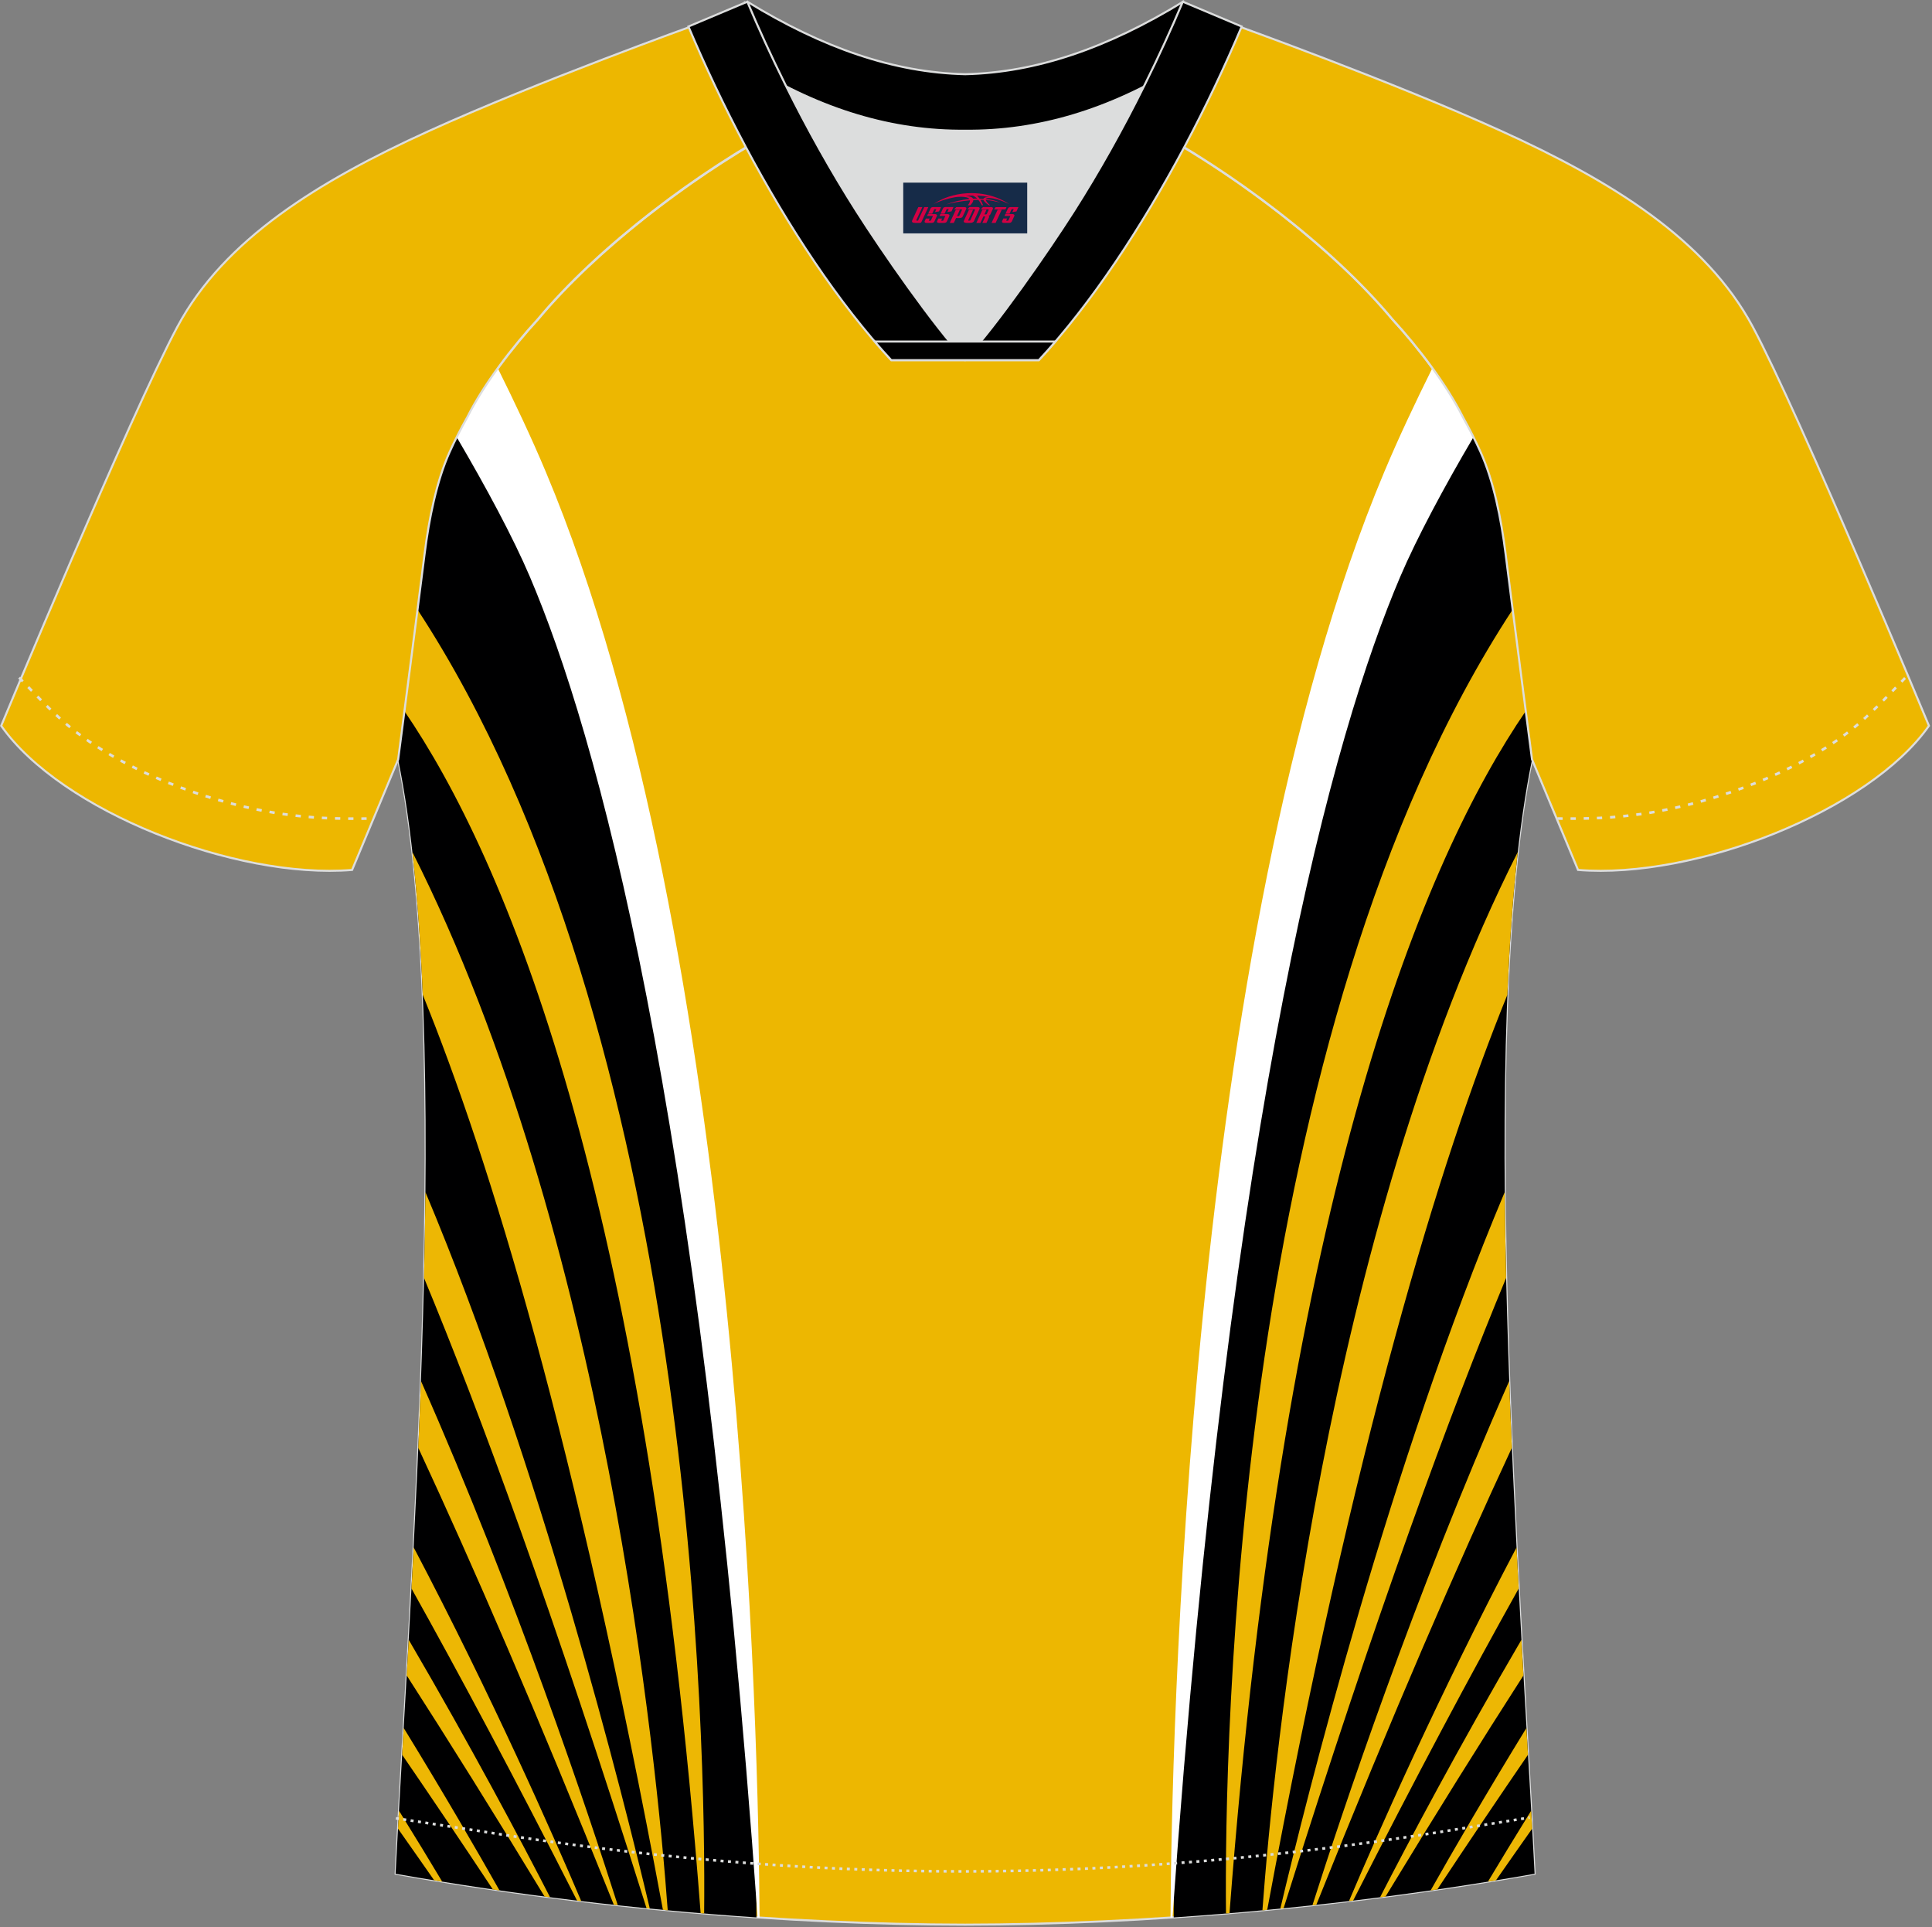 <?xml version="1.0" encoding="utf-8"?>
<!-- Generator: Adobe Illustrator 19.0.0, SVG Export Plug-In . SVG Version: 6.00 Build 0)  -->
<svg xmlns="http://www.w3.org/2000/svg" xmlns:xlink="http://www.w3.org/1999/xlink" version="1.1" id="图层_1" x="0px" y="0px" width="374px" height="373px" viewBox="0 0 374 373" enable-background="new 0 0 374 373" xml:space="preserve">
<rect x="0" y="0" width="374" height="373" fill="#808080" stroke="none"/>
<g id="XMLID_20_">
	<path fill="#EDB701" stroke="#DCDDDD" stroke-width="0.4" stroke-miterlimit="22.926" d="M291.47,107.27   c1.27,10.18,4.85,37.71,5.11,39.69c-10.86,52.55-2.19,162.18,0.49,215.68c-36.81,6.52-75.42,9.82-110.24,9.86   c-34.82-0.04-73.43-3.33-110.24-9.86c2.68-53.5,11.35-163.13,0.49-215.68c0.25-1.98,3.83-29.51,5.1-39.69   c0.85-6.78,2.31-14.06,4.84-19.68c1.01-2.25,2.15-4.48,3.4-6.7c3.26-6.52,8.77-13.67,13.69-19.02   c11.2-13.44,29.03-27.03,44.74-35.86c0.96-0.54-1.02-15.4-0.07-15.91c3.94,3.32,25.19,3.25,30.33,6.12l-2.64,0.68   c6.1,2.82,12.98,4.24,19.71,4.26c6.74-0.02-2.74-1.43,3.36-4.26l5.7-2.51c5.14-2.87,16.2-2.27,20.14-5.59   c0.73,0.39-1.96,16.43-1.21,16.84c15.87,8.82,34.04,22.6,45.4,36.23c4.92,5.36,10.44,12.5,13.7,19.02c1.25,2.22,2.39,4.46,3.39,6.7   C289.15,93.22,290.62,100.5,291.47,107.27z"/>
	<g>
		<path fill="#000001" d="M146.43,371.1c0.12-30.58-1.96-174.77-49.16-274.51c-0.32-0.67-3.29-7.3-6.97-15.51    c-1.21,2.16-2.31,4.33-3.29,6.52c-2.53,5.62-3.99,12.9-4.84,19.68c-1.27,10.18-4.85,37.71-5.1,39.69    c10.86,52.55,2.19,162.18-0.49,215.68C99.62,366.73,123.36,369.55,146.43,371.1z"/>
		<path fill="#FFFFFF" d="M88.42,84.63c5.66,9.62,10.96,19.49,14.15,26.99c12.76,29.92,32.82,100.4,44.09,259.49l0.38,0.02    c-0.17-31.16-2.97-188.41-41.38-279.8c-2.83-6.74-6-13.41-9.29-20.05c-2.3,3.17-4.4,6.46-5.97,9.6    C89.71,82.14,89.05,83.38,88.42,84.63z"/>
		<path fill="#EDB704" d="M82.08,247.33c10.68,25.68,24.92,64.28,43.08,122l0.63,0.06c-5.07-21.48-21.14-85.71-43.44-138.68    C82.3,236.21,82.21,241.76,82.08,247.33z"/>
		<path fill="#EDB704" d="M80.97,280.21c10.4,22.35,22.94,51.22,37.86,88.45l0.76,0.08c-5.56-17.45-19.65-59.77-38.1-101.46    C81.33,271.62,81.16,275.93,80.97,280.21z"/>
		<path fill="#EDB704" d="M79.66,307.45c9.27,16.57,19.9,36.48,32.05,60.4l0.81,0.1c-5.55-13.06-17.25-39.58-32.44-68.47    C79.93,302.17,79.8,304.82,79.66,307.45z"/>
		<path fill="#EDB704" d="M78.73,324.27c8.09,12.58,16.97,26.78,26.7,42.8l1.06,0.14c-5.47-10.64-15.15-28.95-27.37-49.84    C78.99,319.7,78.86,322,78.73,324.27z"/>
		<path fill="#EDB704" d="M77.85,339.62c5.53,8.07,11.38,16.74,17.56,26.07l1.29,0.19c-4.32-7.63-10.7-18.65-18.55-31.45    L77.85,339.62z"/>
		<path fill="#EDB704" d="M77.04,353.92c2.29,3.24,4.62,6.58,7.01,10l1.55,0.25c-2.32-3.89-5.14-8.52-8.37-13.73L77.04,353.92z"/>
		<path fill="#EDB704" d="M81.84,192.53c13.01,32,29.58,86.16,46.49,177.1l0.93,0.09c-2.09-28.36-11.95-130.54-49.43-204.82    C80.78,173.38,81.43,182.68,81.84,192.53z"/>
		<path fill="#EDB704" d="M78.28,137.62c19.38,28.34,46.7,92.22,57.35,232.66l0.68,0.05c0.32-32.65-1.71-170.27-55.5-252.36    C79.98,124.44,79.02,131.88,78.28,137.62z"/>
		<path fill="#000001" d="M227.21,371.1c-0.11-30.58,1.96-174.77,49.16-274.51c0.32-0.67,3.29-7.3,6.97-15.51    c1.21,2.16,2.31,4.34,3.29,6.52c2.52,5.62,3.99,12.9,4.84,19.68c1.27,10.18,4.85,37.71,5.11,39.69    c-10.86,52.55-2.19,162.18,0.49,215.68C274.02,366.73,250.28,369.55,227.21,371.1z"/>
		<path fill="#FFFFFF" d="M285.22,84.63c-5.67,9.62-10.96,19.5-14.16,26.99c-12.76,29.92-32.82,100.4-44.09,259.49l-0.38,0.02    c0.17-31.16,2.97-188.41,41.38-279.8c2.83-6.74,6-13.41,9.29-20.05c2.3,3.17,4.4,6.46,5.98,9.61    C283.94,82.13,284.6,83.38,285.22,84.63z"/>
		<path fill="#EDB704" d="M291.56,247.33c-10.68,25.68-24.92,64.28-43.08,122l-0.63,0.06c5.07-21.48,21.14-85.71,43.44-138.68    C291.34,236.2,291.43,241.75,291.56,247.33z"/>
		<path fill="#EDB704" d="M292.67,280.21c-10.4,22.35-22.94,51.22-37.86,88.46l-0.75,0.08c5.56-17.45,19.65-59.77,38.1-101.47    C292.31,271.61,292.48,275.93,292.67,280.21z"/>
		<path fill="#EDB704" d="M293.99,307.45c-9.27,16.57-19.9,36.48-32.05,60.4l-0.81,0.1c5.55-13.06,17.25-39.58,32.45-68.47    C293.71,302.16,293.85,304.82,293.99,307.45z"/>
		<path fill="#EDB704" d="M294.91,324.27c-8.09,12.58-16.96,26.78-26.7,42.8l-1.06,0.14c5.47-10.64,15.15-28.95,27.37-49.84    C294.66,319.7,294.79,322,294.91,324.27z"/>
		<path fill="#EDB704" d="M295.79,339.62c-5.53,8.07-11.38,16.74-17.56,26.07l-1.29,0.19c4.31-7.63,10.7-18.65,18.55-31.45    L295.79,339.62z"/>
		<path fill="#EDB704" d="M296.6,353.92c-2.29,3.24-4.62,6.58-7.01,10l-1.55,0.25c2.33-3.89,5.14-8.52,8.37-13.73L296.6,353.92z"/>
		<path fill="#EDB704" d="M291.8,192.53c-13.01,32-29.58,86.16-46.49,177.11l-0.93,0.09c2.09-28.36,11.94-130.53,49.43-204.82    C292.86,173.38,292.21,182.68,291.8,192.53z"/>
		<path fill="#EDB704" d="M295.36,137.62c-19.39,28.33-46.7,92.22-57.35,232.66l-0.68,0.05c-0.32-32.65,1.71-170.26,55.49-252.36    C293.66,124.45,294.62,131.88,295.36,137.62z"/>
	</g>
	<path fill="#EDB700" stroke="#DCDDDD" stroke-width="0.4" stroke-miterlimit="22.926" d="M221.92,24.33   c7.07-5.95,12.46-12.55,16.99-19.55c0,0,30.63,10.99,51.78,20.61c21.15,9.61,39.53,20.88,48.61,37.85   c9.08,16.97,34.11,77.23,34.11,77.23c-11.56,16.47-45.26,29.73-67.93,27.9l-8.91-21.4c0,0-3.8-29.24-5.12-39.81   c-0.85-6.78-2.31-14.06-4.84-19.68c-1.01-2.25-2.15-4.48-3.39-6.7c-3.26-6.51-8.77-13.67-13.69-19.02   C257.64,47.5,238.28,33.07,221.92,24.33z"/>
	<path fill="#EDB700" stroke="#DCDDDD" stroke-width="0.4" stroke-miterlimit="22.926" d="M151.72,24.33   c-7.08-5.95-12.46-12.55-16.99-19.55c0,0-30.63,10.99-51.78,20.61C61.8,35,43.42,46.27,34.34,63.24   c-9.08,16.97-34.11,77.23-34.11,77.23c11.56,16.47,45.25,29.73,67.93,27.9l8.92-21.4c0,0,3.8-29.24,5.12-39.81   c0.85-6.78,2.31-14.06,4.84-19.68c1.01-2.25,2.15-4.48,3.4-6.7c3.26-6.51,8.77-13.67,13.69-19.02   C116.01,47.5,135.36,33.07,151.72,24.33z"/>
	<path fill="none" stroke="#DCDDDD" stroke-width="0.51" stroke-miterlimit="22.926" stroke-dasharray="1.02,1.531" d="   M3.7,131.14c2.92,3.02,6.09,6.41,9.27,9.11c10.32,8.74,27.36,15.21,41.6,17.27c5.61,0.81,10.34,0.99,16.71,0.91"/>
	<path fill="none" stroke="#DCDDDD" stroke-width="0.51" stroke-miterlimit="22.926" stroke-dasharray="0.576,0.865" d="   M76.64,351.91c1.31,0.21,15.14,2.3,16.44,2.51c30.89,4.95,61.95,7.77,93.3,7.77c30.85,0,61.41-2.73,91.81-7.53   c1.8-0.28,16.13-2.59,17.93-2.89"/>
	<path fill="none" stroke="#DCDDDD" stroke-width="0.51" stroke-miterlimit="22.926" stroke-dasharray="1.02,1.531" d="   M368.79,131.22c-2.9,3-6.03,6.35-9.19,9.02c-10.32,8.74-27.36,15.21-41.61,17.27c-5.61,0.81-10.34,0.99-16.71,0.91"/>
	<path stroke="#DCDDDD" stroke-width="0.4" stroke-miterlimit="22.926" d="M145.35,12.88c13.69,8.44,27.53,12.57,41.51,12.42   c13.98,0.15,27.82-3.98,41.51-12.42c1.75-6.97,0.68-12.56,0.68-12.56c-14.63,8.96-28.42,13.72-42.2,14.04   c-13.77-0.31-27.57-5.07-42.2-14.04C144.67,0.32,143.6,5.92,145.35,12.88z"/>
	<path fill="#DCDDDD" d="M218.04,18.43c-10.31,4.7-20.7,6.99-31.17,6.88c-10.47,0.11-20.86-2.17-31.17-6.88   c-1.16-0.53-2.32-1.09-3.48-1.68c4.1,8.24,8.7,16.46,13.6,24.17c4.88,7.67,14.79,21.97,21.04,28.72l-0.04,0.06   c6.25-6.75,16.16-21.05,21.04-28.72c4.91-7.71,9.5-15.93,13.6-24.17l0.02-0.04C220.34,17.35,219.19,17.9,218.04,18.43z"/>
	<path stroke="#DCDDDD" stroke-width="0.4" stroke-miterlimit="22.926" d="M152.04,16.4c-2.68-5.4-5.16-10.81-7.37-16.07   l-11.4,4.8c3.2,7.6,6.93,15.49,11.06,23.25c8.22,15.44,18,30.33,28.21,41.32h14.28l0.04-0.06c-6.25-6.75-16.16-21.05-21.04-28.72   c-4.91-7.71-9.5-15.93-13.6-24.17C152.16,16.63,152.1,16.51,152.04,16.4z"/>
	<path stroke="#DCDDDD" stroke-width="0.4" stroke-miterlimit="22.926" d="M221.6,16.4c2.68-5.4,5.15-10.81,7.37-16.07l11.4,4.8   c-3.2,7.6-6.93,15.49-11.06,23.25c-8.22,15.44-18,30.33-28.21,41.32h-14.28l-0.04-0.06c6.25-6.75,16.15-21.05,21.04-28.72   c4.91-7.71,9.5-15.93,13.6-24.17C221.48,16.63,221.54,16.51,221.6,16.4z"/>
	<path stroke="#DCDDDD" stroke-width="0.4" stroke-miterlimit="22.926" d="M186.82,69.7h14.28c1.08-1.16,2.15-2.36,3.21-3.6   h-14.38h-0.09h-6.05h-14.47c1.06,1.24,2.14,2.44,3.21,3.6H186.82z"/>
	
</g>
<g id="tag_logo">
	<rect y="35.35" fill="#162B48" width="24" height="9.818" x="174.85"/>
	<g>
		<path fill="#D30044" d="M190.81,38.54l0.005-0.011c0.131-0.311,1.085-0.262,2.351,0.071c0.715,0.24,1.44,0.54,2.193,0.9    c-0.218-0.147-0.447-0.289-0.682-0.42l0.011,0.005l-0.011-0.005c-1.478-0.845-3.218-1.418-5.1-1.62    c-1.282-0.115-1.658-0.082-2.411-0.055c-2.449,0.142-4.68,0.905-6.458,2.095c1.26-0.638,2.722-1.075,4.195-1.336    c1.467-0.18,2.476-0.033,2.771,0.344c-1.691,0.175-3.469,0.633-4.555,1.075c1.156-0.338,2.967-0.665,4.647-0.813    c0.016,0.251-0.115,0.567-0.415,0.96h0.475c0.376-0.382,0.584-0.725,0.595-1.004c0.333-0.022,0.66-0.033,0.971-0.033    C189.64,38.98,189.85,39.33,190.05,39.72h0.262c-0.125-0.344-0.295-0.687-0.518-1.036c0.207,0,0.393,0.005,0.567,0.011    c0.104,0.267,0.496,0.66,1.058,1.025h0.245c-0.442-0.365-0.753-0.753-0.835-1.004c1.047,0.065,1.696,0.224,2.885,0.513    C192.63,38.8,191.89,38.63,190.81,38.54z M188.37,38.45c-0.164-0.295-0.655-0.485-1.402-0.551    c0.464-0.033,0.922-0.055,1.364-0.055c0.311,0.147,0.589,0.344,0.84,0.589C188.91,38.43,188.64,38.44,188.37,38.45z M190.35,38.5c-0.224-0.016-0.458-0.027-0.715-0.044c-0.147-0.202-0.311-0.398-0.502-0.6c0.082,0,0.164,0.005,0.24,0.011    c0.72,0.033,1.429,0.125,2.138,0.273C190.84,38.1,190.46,38.26,190.35,38.5z"/>
		<path fill="#D30044" d="M177.77,40.08L176.6,42.63C176.42,43,176.69,43.14,177.17,43.14l0.873,0.005    c0.115,0,0.251-0.049,0.327-0.175l1.342-2.891H178.93L177.71,42.71H177.54c-0.147,0-0.185-0.033-0.147-0.125l1.156-2.504H177.77L177.77,40.08z M179.63,41.43h1.271c0.36,0,0.584,0.125,0.442,0.425L180.87,42.89C180.77,43.11,180.5,43.14,180.27,43.14H179.35c-0.267,0-0.442-0.136-0.349-0.333l0.235-0.513h0.742L179.8,42.67C179.78,42.72,179.82,42.73,179.88,42.73h0.18    c0.082,0,0.125-0.016,0.147-0.071l0.376-0.813c0.011-0.022,0.011-0.044-0.055-0.044H179.46L179.63,41.43L179.63,41.43z M180.45,41.36h-0.78l0.475-1.025c0.098-0.218,0.338-0.256,0.578-0.256H182.17L181.78,40.92L181,41.04l0.262-0.562H180.97c-0.082,0-0.12,0.016-0.147,0.071L180.45,41.36L180.45,41.36z M182.04,41.43L181.87,41.8h1.069c0.06,0,0.06,0.016,0.049,0.044    L182.61,42.66C182.59,42.71,182.55,42.73,182.47,42.73H182.29c-0.055,0-0.104-0.011-0.082-0.06l0.175-0.376H181.64L181.41,42.81C181.31,43,181.49,43.14,181.76,43.14h0.916c0.24,0,0.502-0.033,0.605-0.251l0.475-1.031c0.142-0.3-0.082-0.425-0.442-0.425H182.04L182.04,41.43z M182.85,41.36l0.371-0.818c0.022-0.055,0.06-0.071,0.147-0.071h0.295L183.4,41.03l0.791-0.115l0.387-0.845H183.13c-0.24,0-0.48,0.038-0.578,0.256L182.08,41.36L182.85,41.36L182.85,41.36z M185.25,41.82h0.278c0.087,0,0.153-0.022,0.202-0.115    l0.496-1.075c0.033-0.076-0.011-0.12-0.125-0.12H184.7l0.431-0.431h1.522c0.355,0,0.485,0.153,0.393,0.355l-0.676,1.445    c-0.06,0.125-0.175,0.333-0.644,0.327l-0.649-0.005L184.64,43.14H183.86l1.178-2.558h0.785L185.25,41.82L185.25,41.82z     M187.84,42.63c-0.022,0.049-0.06,0.076-0.142,0.076h-0.191c-0.082,0-0.109-0.027-0.082-0.076l0.944-2.051h-0.785l-0.987,2.138    c-0.125,0.273,0.115,0.415,0.453,0.415h0.72c0.327,0,0.649-0.071,0.769-0.322l1.085-2.384c0.093-0.202-0.06-0.355-0.415-0.355    h-1.533l-0.431,0.431h1.38c0.115,0,0.164,0.033,0.131,0.104L187.84,42.63L187.84,42.63z M190.56,41.5h0.278    c0.087,0,0.158-0.022,0.202-0.115l0.344-0.753c0.033-0.076-0.011-0.12-0.125-0.12h-1.402l0.425-0.431h1.527    c0.355,0,0.485,0.153,0.393,0.355l-0.529,1.124c-0.044,0.093-0.147,0.18-0.393,0.18c0.224,0.011,0.256,0.158,0.175,0.327    l-0.496,1.075h-0.785l0.54-1.167c0.022-0.055-0.005-0.087-0.104-0.087h-0.235L189.79,43.14h-0.785l1.178-2.558h0.785L190.56,41.5L190.56,41.5z M193.13,40.59L191.95,43.14h0.785l1.184-2.558H193.13L193.13,40.59z M194.64,40.52l0.202-0.431h-2.1l-0.295,0.431    H194.64L194.64,40.52z M194.62,41.43h1.271c0.36,0,0.584,0.125,0.442,0.425l-0.475,1.031c-0.104,0.218-0.371,0.251-0.605,0.251    h-0.916c-0.267,0-0.442-0.136-0.349-0.333l0.235-0.513h0.742L194.79,42.67c-0.022,0.049,0.022,0.06,0.082,0.06h0.18    c0.082,0,0.125-0.016,0.147-0.071l0.376-0.813c0.011-0.022,0.011-0.044-0.049-0.044h-1.069L194.62,41.43L194.62,41.43z     M195.43,41.36H194.65l0.475-1.025c0.098-0.218,0.338-0.256,0.578-0.256h1.451l-0.387,0.845l-0.791,0.115l0.262-0.562h-0.295    c-0.082,0-0.12,0.016-0.147,0.071L195.43,41.36z"/>
	</g>
</g>
</svg>